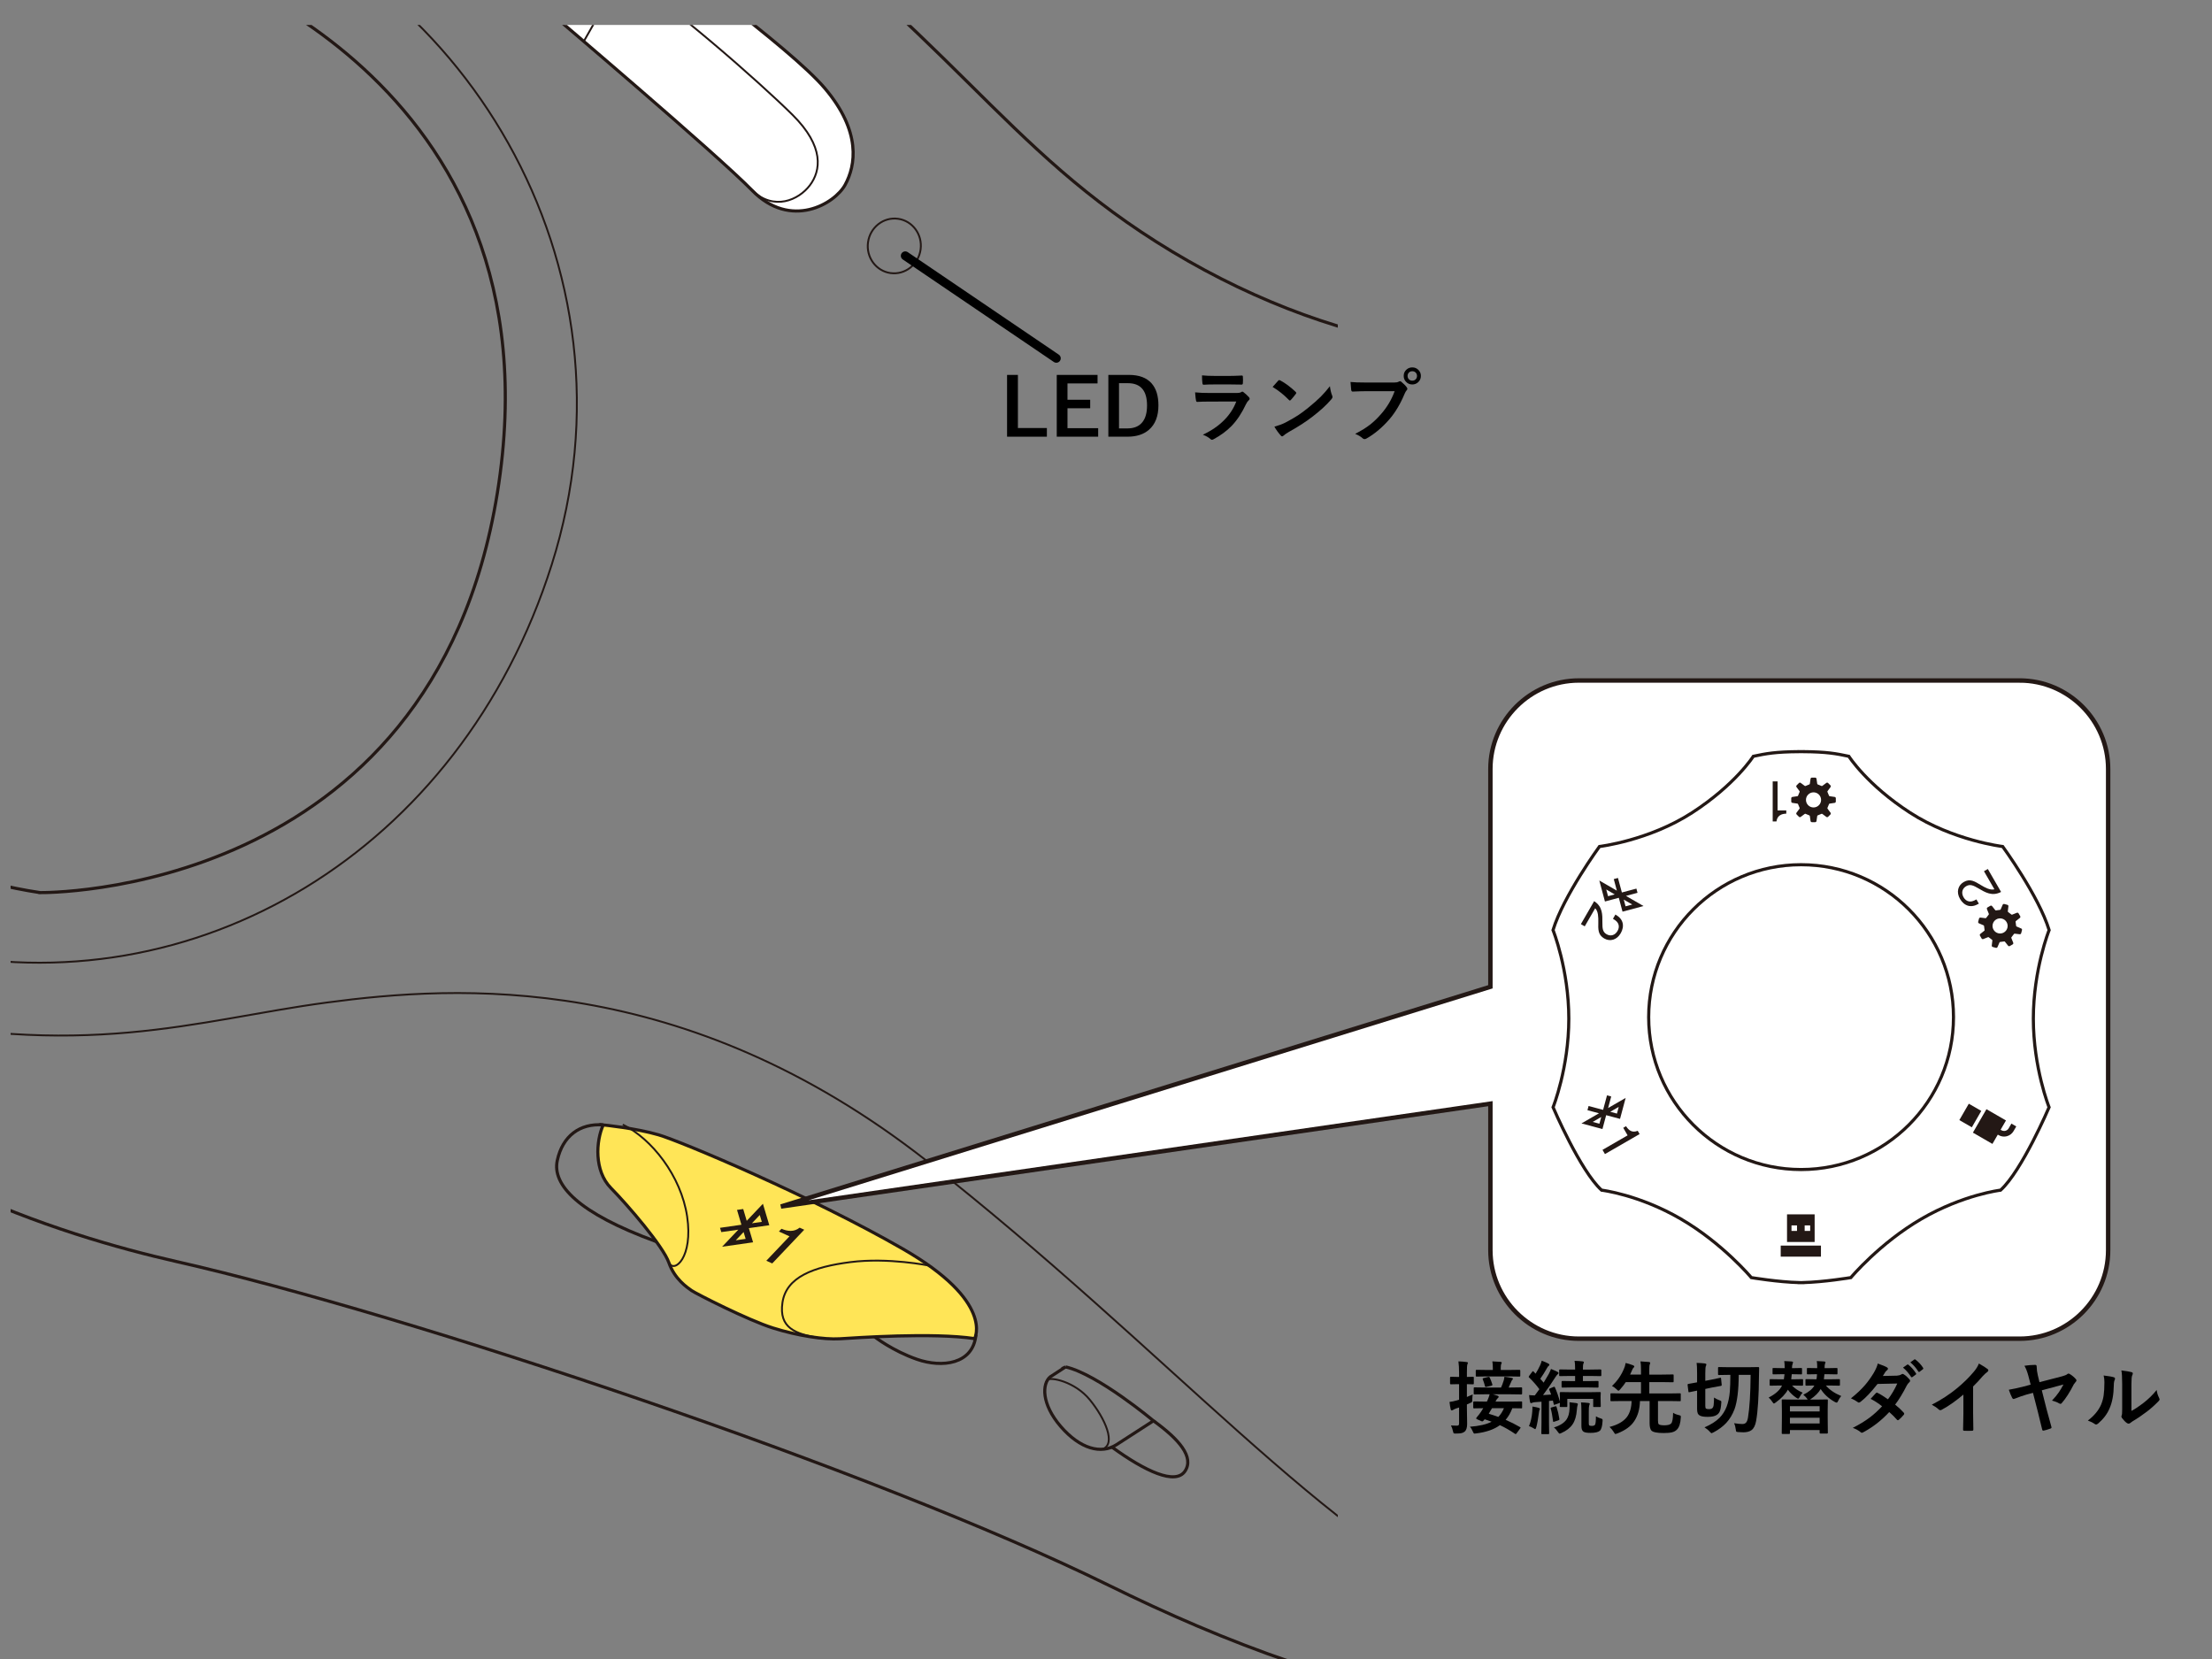 <?xml version="1.0" encoding="UTF-8"?>
<svg xmlns="http://www.w3.org/2000/svg" version="1.1" xmlns:xlink="http://www.w3.org/1999/xlink" viewBox="0 0 500 375">
  <rect x="0" y="0" width="500" height="375" fill="#808080" stroke="none"/>
  <defs>
    <clipPath id="clippath">
      <rect x="2.4" y="5.64" width="300" height="414.414" fill="none"/>
    </clipPath>
  </defs>
  <!-- Generator: Adobe Illustrator 28.6.0, SVG Export Plug-In . SVG Version: 1.2.0 Build 709)  -->
  <g>
    <g id="_レイヤー_1" data-name="レイヤー_1">
      <g clip-path="url(#clippath)">
        <g>
          <g>
            <path d="M304.702-46.331c-42.238-55.253-117.45-97.082-213.856-106.202-42.582-4.028-123.015,1.73-180.719,23.329l-43.409,45.306s-3.424,4.891-1.167,11.124c0,0,14.686,62.622,30.861,95.5,0,0-.567,46.584-2.987,82.574-2.42,35.99,11.322,85.207,41.832,122.196,30.51,36.989,78.929,51.836,104.614,57.659,52.619,11.928,157.99,47.226,210.726,73.172,51.921,25.545,118.668,46.376,174.755,5.4,56.088-40.976,74.581-87.825,69.605-162.994-4.976-75.169-28.628-123.658-86.568-164.016,0,0-13.68-7.639-18.481-14.427-4.801-6.787-10.645-14.702-37.935-37.964s-47.27-30.658-47.27-30.658Z" fill="none" stroke="#231815" stroke-miterlimit="10" stroke-width=".709"/>
            <path d="M64.416-129.716c20.957,3.912,40.42,3.348,40.42,3.348-5.043-15.492-24.088-38.975-53.183-39.4-17.072-.249-40.741,14.781-46.185,30.423,0,0,32.008.6,58.947,5.629Z" fill="#fff" stroke="#231815" stroke-miterlimit="10" stroke-width=".709"/>
            <path d="M5.468-135.345c-6.615-.007-19.926,2.176-19.736-.743s21.625-5.36,21.625-5.36" fill="none" stroke="#231815" stroke-miterlimit="10" stroke-width=".709"/>
            <path d="M102.864-126.059c5.807.265,23.014-.108,22.893-2.582-.215-4.374-25.955-8.31-25.955-8.31" fill="none" stroke="#231815" stroke-miterlimit="10" stroke-width=".709"/>
            <path d="M205.976-87.001c-8.629-6.014-18.089-11.486-23.683-13.977-5.594-2.491-9.921-3.266-13.979-1.583-4.058,1.683-3.623,3.02-.263,5.177,3.359,2.157,18.107,11.362,26.92,18.66,8.813,7.299,17.668,13.459,20.14,15.61s13.821,6.903,18.487,4.548c4.666-2.355-1.464-7.217-4.942-10.282-3.478-3.065-10.74-9.831-22.68-18.153Z" fill="none" stroke="#231815" stroke-miterlimit="10" stroke-width=".709"/>
            <path d="M172.329-94.654s5.126-1.96,7.442-.468c2.316,1.492,3.819,2.48,4.744,2.237.925-.243,3.089-2.846,6.18-3.146s5.885,1.39,5.885,1.39l4.527,2.84s2.299,4.161,1.717,6.364-1.169,5.296,1.799,7.521c2.968,2.225,6.533,5.558,4.556,9.461" fill="#fff" stroke="#231815" stroke-miterlimit="10" stroke-width=".709"/>
            <path d="M116.199-126.3c9.01,2.981,32.464,10.946,52.952,23.452l1.32,7.006" fill="none" stroke="#231815" stroke-miterlimit="10" stroke-width=".709"/>
            <path d="M2.336-135.237l-6.046-4.566s-52.977-.008-66.021,3.935" fill="none" stroke="#231815" stroke-miterlimit="10" stroke-width=".709"/>
            <path d="M9.048,201.764c-58.111-8.697-98.187-62.972-89.511-121.226C-71.787,22.284-17.645-17.889,40.466-9.192c0,0,87.243,25.64,71.956,120.619-14.766,91.742-103.374,90.338-103.374,90.338Z" fill="none" stroke="#231815" stroke-miterlimit="10" stroke-width=".709"/>
            <path d="M124.71,127.635c-20.624,65.109-80.902,100.447-140.895,87.234-62.632-13.795-86.492-78.546-72.499-144.962C-73.635-1.529-21.25-42.322,43.91-24.314,104.022-7.7,146.214,59.745,124.71,127.635Z" fill="none" stroke="#231815" stroke-miterlimit="10" stroke-width=".425"/>
            <path d="M-102.586,149.405c4.937,17.712,22.93,68,72.211,79.305,49.281,11.306,74.702,1.847,104.201-2.09,29.499-3.936,80.773-7.242,135.733,35.85,54.302,42.576,91.474,87.071,126.617,101.173,35.143,14.102,88.947,14.786,117.99-25.571" fill="none" stroke="#231815" stroke-miterlimit="10" stroke-width=".425"/>
            <path d="M303.384-48.03c9.535,11.755,61.211,89.246,72.128,108.074" fill="none" stroke="#231815" stroke-miterlimit="10" stroke-width=".425"/>
            <path d="M50.459-90.294c24.762,8.127,80.283,38.123,108.484,57.993,57.102,40.232,66.915,65.649,106.043,89.19,38.637,23.246,83.349,30.16,107.249,11.999,27.597-20.971,7.918-68.499-42.401-101.366" fill="none" stroke="#231815" stroke-miterlimit="10" stroke-width=".709"/>
            <path d="M11.378-135.153c5.238-12.524,18.031-19.452,35.145-15.908,17.114,3.544,28.103,21.891,28.103,21.891" fill="none" stroke="#231815" stroke-miterlimit="10" stroke-width=".425"/>
            <g>
              <path d="M-46.615-109.735l-3.198-14.725s-39.211-4.886-72.019-3.41c0,0-14.095,12.382-19.945,26.981l5.535,20.414s23.598,1.14,51.816-.777l37.81-28.483Z" fill="#fff" stroke="#231815" stroke-miterlimit="10" stroke-width=".709"/>
              <path d="M-88.56-99.556l4.855-14.502s19.548-9.299,32.945-10.516" fill="none" stroke="#231815" stroke-miterlimit="10" stroke-width=".425"/>
              <path d="M-83.705-114.058c-11.036.068-42.029,1.355-43.112-8.893" fill="none" stroke="#231815" stroke-miterlimit="10" stroke-width=".425"/>
              <path d="M-86.825-97.017c-7.405.365-51.625,8.419-54.564-4.794" fill="none" stroke="#231815" stroke-miterlimit="10" stroke-width=".425"/>
            </g>
            <path d="M-109.732-79.145c7.121,22.926,7.28,73.388,5.763,101.084" fill="none" stroke="#231815" stroke-miterlimit="10" stroke-width=".709"/>
            <g>
              <path d="M137.203-19.59l-12.339,21.979s-23.27-16.501-48.035-29.541c0,0-14.145-7.029-10.019-19.921,4.418-13.806,20.488-4.302,20.488-4.302,0,0,29.62,14.995,49.906,31.786Z" fill="#fff" stroke="#231815" stroke-miterlimit="10" stroke-width=".709"/>
              <path d="M112.412-6.012l9.59-15.976c-11.545-7.623-35.334-21.868-40.333-24.09-4.998-2.222-9.718-3.271-12.626.874s-2.769,10.284,2.348,14.082" fill="none" stroke="#231815" stroke-miterlimit="10" stroke-width=".425"/>
              <line x1="121.651" y1="-22.218" x2="136.033" y2="-20.548" fill="none" stroke="#231815" stroke-miterlimit="10" stroke-width=".425"/>
            </g>
            <path d="M138.524-18.594s1.647,13.787,2.653,13.201" fill="none" stroke="#231815" stroke-miterlimit="10" stroke-width=".425"/>
            <g>
              <path d="M186.444,19.957c-7.841-9.261-37.471-30.638-49.241-39.546l-12.243,22.976s36.9,31.31,45.059,39.657c8.718,8.919,18.659,3.038,21.017-1.276,2.358-4.314,3.742-11.967-4.592-21.811Z" fill="#fff" stroke="#231815" stroke-miterlimit="10" stroke-width=".709"/>
              <path d="M131.96,9.355l8.575-15.121c9.836,5.525,31.436,24.6,38.639,31.758,7.204,7.157,6.387,12.605,3.873,15.913-2.514,3.308-8.096,5.841-13.028,1.138" fill="none" stroke="#231815" stroke-miterlimit="10" stroke-width=".425"/>
            </g>
            <ellipse cx="202.147" cy="55.589" rx="6.194" ry="5.998" transform="translate(119.454 248.243) rotate(-82.145)" fill="none" stroke="#231815" stroke-miterlimit="10" stroke-width=".425"/>
            <path d="M49.67-79.236c27.039,8.468,68.158,26.044,113.73,63.076" fill="none" stroke="#231815" stroke-miterlimit="10" stroke-width=".425"/>
            <path d="M201.447-90.061c-1.119-2.779-8.835-.763-10.456,7.194" fill="none" stroke="#231815" stroke-miterlimit="10" stroke-width=".425"/>
            <path d="M206.913-76.002s13.765,9.822,16.114,12.36c2.348,2.538,2.116,5.564,2.116,5.564" fill="none" stroke="#231815" stroke-miterlimit="10" stroke-width=".425"/>
            <path d="M136.354,254.278c-1.642,3.623-2.096,10.371,1.735,14.26,3.831,3.889,11.818,13.19,13.106,16.883,1.288,3.693,4.129,5.592,5.127,6.294s12.784,6.703,18.402,8.465c5.618,1.762,11.55,2.65,15.073,2.44,3.523-.21,20.984-1.465,30.511-.039,0,0,4.551-8.346-16.272-20.305-20.822-11.959-50.048-24.254-55.154-25.755-5.106-1.501-12.53-2.244-12.53-2.244Z" fill="#ffe557" stroke="#231815" stroke-miterlimit="10" stroke-width=".709"/>
            <path d="M136.354,254.278c-5.267-.42-9.192,2.493-10.384,8.025s4.719,11.905,22.382,18.344" fill="none" stroke="#231815" stroke-miterlimit="10" stroke-width=".709"/>
            <path d="M220.595,301.709c-.606,6.719-7.705,7.499-13.297,5.557-5.591-1.942-9.599-5.091-9.599-5.091" fill="none" stroke="#231815" stroke-miterlimit="10" stroke-width=".709"/>
            <path d="M185.062,302.416c-5.236-.887-9.053-2.228-8.194-7.994.859-5.766,6.984-8.058,15.326-9.128,8.618-1.105,17.82.786,17.82.786" fill="none" stroke="#231815" stroke-miterlimit="10" stroke-width=".425"/>
            <path d="M151.195,285.421c1.22,2.466,5.508-1.202,4.127-10.435-1.381-9.233-8.038-17.598-14.546-20.783" fill="none" stroke="#231815" stroke-miterlimit="10" stroke-width=".425"/>
            <path d="M240.858,308.973l-3.459,2.246c-1.886,1.56-2.018,6.146,2.371,11.224s9.162,6.345,12.621,4.1l8.336-5.384s-12.58-10.541-19.87-12.185Z" fill="none" stroke="#231815" stroke-miterlimit="10" stroke-width=".709"/>
            <path d="M260.727,321.157c5.809,4.185,9.253,8.201,7.126,11.383-2.128,3.182-8.94.078-16.517-5.448" fill="none" stroke="#231815" stroke-miterlimit="10" stroke-width=".709"/>
            <path d="M236.809,311.903c.59-.685,6.136.33,9.554,4.525,3.418,4.196,6.017,10.012,2.829,11.15" fill="none" stroke="#231815" stroke-miterlimit="10" stroke-width=".425"/>
            <g>
              <path d="M-34.427-124.122l-31.184,10.316-23.164,15.692,4.349,16.862c19.4-.29,45.715.701,65.405,3.403,19.69,2.701,48.369,9.204,62.417,15.237l2.959-18.225,2.426-9.708s4.966-10.31-16.033-17.383-48.684-13.673-67.175-16.194Z" fill="#fff" stroke="#231815" stroke-miterlimit="10" stroke-width=".709"/>
              <path d="M-65.611-113.806c28.268,1.038,80.676,11.092,114.392,23.261" fill="none" stroke="#231815" stroke-miterlimit="10" stroke-width=".425"/>
              <path d="M-87.48-96.938c22.981-2.947,91.035,1.589,133.835,16.101" fill="none" stroke="#231815" stroke-miterlimit="10" stroke-width=".425"/>
            </g>
          </g>
          <g>
            <path d="M171.739,274.639l.461,1.549-2.232.319,1.772-1.868ZM166.31,280.356l2.235-.319-.461-1.547-1.774,1.867ZM167.586,276.841l-.991-3.353,1.4-.2.794,2.668,3.661-3.856,1.443,4.849-4.621.66.953,3.203-6.997,1,3.662-3.856-3.849.55-.289-.97,4.835-.695Z" fill="#231815" fill-rule="evenodd"/>
            <path d="M178.456,279.46l-2.392-1.091.587-.619c1.361.588,2.834.77,4.103-.253l1.036.473-7.232,7.616-1.34-.61,5.238-5.515Z" fill="#231815"/>
          </g>
        </g>
      </g>
      <path d="M456.524,153.817h-99.634c-11,0-20,9-20,20v49.237l-160.366,49.666,160.366-23.25v33.128c0,11,9,20,20,20h99.634c11,0,20-9,20-20v-108.78c0-11-9-20-20-20Z" fill="#fff" stroke="#231815" stroke-miterlimit="10"/>
      <g>
        <path d="M327.973,322.201c.287.035.75.053,1.389.053.193,0,.319-.05.378-.149.047-.082.07-.243.07-.483v-3.472l-.721.237c-.27.105-.48.208-.633.308-.088.07-.19.105-.308.105-.123,0-.199-.073-.229-.22-.105-.434-.196-.996-.272-1.688.48-.053,1.031-.167,1.652-.343l.51-.149v-3.524h-.29l-1.564.035c-.123,0-.185-.064-.185-.193v-1.318c0-.129.062-.193.185-.193l1.564.035h.29v-.958c0-.967-.05-1.819-.149-2.558.721.023,1.336.073,1.846.149.205.018.308.076.308.176,0,.059-.044.185-.132.378-.07.146-.105.753-.105,1.819v.993l1.362-.035c.1,0,.158.012.176.035s.026.076.026.158v1.318c0,.094-.012.149-.035.167s-.079.026-.167.026l-1.362-.035v2.9c.803-.352,1.239-.545,1.31-.58-.047.322-.082.773-.105,1.354-.012.193-.032.313-.062.36-.035.047-.123.1-.264.158l-.879.396v.791l.053,3.604c0,.879-.199,1.471-.598,1.775-.217.164-.463.272-.738.325-.27.053-.665.079-1.187.079h-.229c-.176,0-.287-.038-.334-.114-.035-.053-.076-.196-.123-.431-.088-.439-.237-.87-.448-1.292ZM343.574,322.57c.1.059.149.108.149.149,0,.018-.044.088-.132.211l-.773,1.046c-.088.123-.161.185-.22.185-.041,0-.094-.023-.158-.07-1.131-.773-2.265-1.424-3.401-1.951-1.318.973-3.12,1.597-5.405,1.872-.188.023-.308.035-.36.035-.123,0-.249-.167-.378-.501-.158-.41-.372-.759-.642-1.046,2.115-.158,3.753-.536,4.913-1.134-.404-.158-.926-.343-1.564-.554l-.149.158c-.158.211-.29.316-.396.316-.076,0-.173-.026-.29-.079l-.809-.36c-.199-.088-.299-.167-.299-.237,0-.041.035-.105.105-.193.369-.434.7-.861.993-1.283.264-.41.437-.686.519-.826-.609.006-1.148.015-1.617.026-.018,0-.138.003-.36.009h-.114c-.082,0-.132-.012-.149-.035-.018-.029-.026-.091-.026-.185v-1.169c0-.117.059-.176.176-.176l2.47.035h.431l.141-.272c.246-.568.41-1.028.492-1.38h-.958l-2.443.035c-.1,0-.158-.012-.176-.035s-.026-.076-.026-.158v-1.187c0-.105.012-.17.035-.193.023-.018.079-.026.167-.026l2.443.035h3.533c.211-.445.413-.979.606-1.6.082-.258.132-.533.149-.826.562.059,1.107.141,1.635.246.205.041.308.108.308.202,0,.059-.056.141-.167.246-.07.076-.141.202-.211.378-.258.627-.457,1.078-.598,1.354h.413l2.452-.035c.082,0,.132.012.149.035.018.029.026.091.026.185v1.187c0,.129-.059.193-.176.193l-2.452-.035h-3.99l1.09.325c.152.053.229.135.229.246s-.073.22-.22.325c-.135.111-.287.334-.457.668l-.053.088h3.384l2.47-.035h.097c.053,0,.079.059.079.176v1.169c0,.1-.009.161-.026.185s-.067.035-.149.035c-.023,0-.114-.003-.272-.009-.533-.012-1.122-.021-1.767-.026-.369,1.002-.873,1.878-1.512,2.628,1.172.504,2.253,1.049,3.243,1.635ZM336.191,311.127l-2.408.035c-.094,0-.152-.012-.176-.035-.018-.023-.026-.076-.026-.158v-1.16c0-.117.067-.176.202-.176l2.408.035h1.248v-.483c0-.627-.038-1.113-.114-1.459.598.018,1.204.053,1.819.105.205.018.308.079.308.185,0,.064-.035.158-.105.281-.076.146-.114.437-.114.87v.501h1.819l2.399-.035c.129,0,.193.059.193.176v1.16c0,.094-.012.149-.035.167s-.076.026-.158.026l-2.399-.035h-4.86ZM335.171,311.795c-.023-.07-.035-.117-.035-.141,0-.064.064-.114.193-.149l1.028-.255c.1-.018.164-.026.193-.026.07,0,.126.041.167.123.199.393.401.914.606,1.564.018.047.026.088.026.123,0,.082-.073.144-.22.185l-1.134.264c-.076.023-.132.035-.167.035-.076,0-.129-.059-.158-.176-.123-.516-.29-1.031-.501-1.547ZM336.516,319.564c.803.24,1.523.48,2.162.721.527-.545.952-1.204,1.274-1.978h-2.698c-.311.557-.557.976-.738,1.257Z"/>
        <path d="M345.639,315.346c.428.047.858.07,1.292.07.357-.469.7-.938,1.028-1.406-.691-.938-1.468-1.819-2.329-2.646-.059-.059-.088-.111-.088-.158,0-.029.044-.108.132-.237l.659-.879c.082-.1.144-.149.185-.149s.088.032.141.097l.448.466c.398-.645.753-1.304,1.063-1.978.129-.287.237-.606.325-.958.662.252,1.16.469,1.494.65.158.088.237.182.237.281,0,.094-.053.173-.158.237-.111.07-.226.214-.343.431-.551.979-1.069,1.808-1.556,2.487l.756.879c.369-.598.756-1.251,1.16-1.96.217-.422.384-.8.501-1.134.785.316,1.283.539,1.494.668.146.076.22.158.22.246,0,.111-.067.208-.202.29-.123.088-.308.322-.554.703-.873,1.389-1.793,2.722-2.76,3.999.598-.018,1.21-.056,1.837-.114-.117-.352-.261-.715-.431-1.09-.023-.053-.035-.094-.035-.123,0-.064.073-.126.22-.185l.826-.343c.047-.023.085-.035.114-.035.064,0,.117.047.158.141.457,1.02.835,2.106,1.134,3.261v-1.081l-.044-.826c0-.193.073-.29.22-.29l2.32.035h4.175l2.355-.035c.1,0,.158.012.176.035s.026.079.026.167l-.035.712v.633l.035,1.635c0,.094-.01.151-.031.171s-.075.031-.163.031h-1.318c-.1,0-.158-.012-.176-.035-.012-.018-.018-.073-.018-.167v-1.635h-5.854v1.635c0,.1-.012.158-.035.176s-.076.026-.158.026h-1.301c-.105,0-.17-.012-.193-.035-.018-.023-.026-.079-.026-.167,0-.012.006-.091.018-.237.006-.158.015-.343.026-.554-.035.047-.108.091-.22.132l-.879.316c-.111.041-.182.062-.211.062-.053,0-.085-.062-.097-.185l-.185-.791c-.422.053-.715.082-.879.088v4.948l.035,2.364c0,.094-.012.149-.035.167s-.079.026-.167.026h-1.371c-.094,0-.149-.012-.167-.035s-.026-.076-.026-.158l.035-2.364v-4.781l-1.424.105c-.299.018-.527.067-.686.149-.094.047-.182.07-.264.07-.105,0-.179-.097-.22-.29-.094-.492-.164-1.002-.211-1.529ZM345.613,322.359c.404-.973.65-2.065.738-3.278.029-.316.044-.589.044-.817,0-.123-.003-.234-.009-.334.639.105,1.102.202,1.389.29.205.07.308.144.308.22,0,.088-.029.176-.088.264-.053.094-.103.316-.149.668-.188,1.459-.384,2.54-.589,3.243-.094.287-.173.431-.237.431-.053,0-.19-.073-.413-.22-.352-.217-.683-.372-.993-.466ZM351.537,317.895c.082-.018.141-.026.176-.026.059,0,.103.053.132.158.281.861.492,1.761.633,2.698.006.059.009.097.009.114,0,.082-.076.152-.229.211l-.896.299c-.1.035-.17.053-.211.053-.059,0-.091-.059-.097-.176-.17-1.283-.346-2.218-.527-2.804-.018-.059-.026-.103-.026-.132,0-.07.07-.123.211-.158l.826-.237ZM351.247,322.667c1.383-.434,2.341-1.049,2.874-1.846.393-.586.612-1.374.659-2.364l.009-.826c0-.24-.009-.463-.026-.668.059.006.346.041.861.105.287.035.521.064.703.088.217.035.325.108.325.22s-.029.237-.088.378c-.053.176-.097.486-.132.932-.1,1.371-.419,2.455-.958,3.252-.545.814-1.389,1.474-2.531,1.978-.211.094-.349.141-.413.141-.088,0-.22-.132-.396-.396-.27-.422-.565-.753-.888-.993ZM355.369,313.614l-2.215.035c-.117,0-.176-.064-.176-.193v-1.099c0-.135.059-.202.176-.202l2.215.035h.668v-1.169h-1.063l-2.338.035c-.094,0-.152-.012-.176-.035-.018-.023-.026-.076-.026-.158v-1.134c0-.123.067-.185.202-.185l2.338.035h1.063v-.123c0-.92-.041-1.538-.123-1.854.621.018,1.225.059,1.811.123.193.023.29.085.29.185,0,.111-.041.231-.123.36-.059.135-.088.469-.088,1.002v.308h1.617l2.338-.035c.135,0,.202.062.202.185v1.134c0,.094-.012.149-.035.167s-.079.026-.167.026l-2.338-.035h-1.617v1.169h1.116l2.215-.035c.094,0,.149.012.167.035s.026.079.026.167v1.099c0,.094-.012.149-.035.167s-.076.026-.158.026l-2.215-.035h-3.551ZM360.748,320.145c.299.188.647.343,1.046.466.211.064.34.12.387.167s.07.129.07.246c0,.029-.003.103-.009.22-.059,1.107-.261,1.828-.606,2.162-.381.322-1.096.483-2.145.483-.738,0-1.248-.085-1.529-.255-.334-.205-.501-.63-.501-1.274v-3.542c0-.797-.029-1.403-.088-1.819.586.018,1.143.059,1.67.123.205.018.308.085.308.202,0,.064-.044.202-.132.413-.059.164-.088.612-.088,1.345v2.646c0,.258.041.416.123.475.111.07.305.105.58.105.34,0,.574-.085.703-.255.129-.176.199-.812.211-1.907Z"/>
        <path d="M378.185,319.336c.275.211.712.39,1.31.536.211.053.334.097.369.132.047.041.07.12.07.237,0,.047-.003.111-.009.193-.059,1.283-.352,2.188-.879,2.716-.281.293-.647.495-1.099.606-.445.111-1.069.167-1.872.167-1.465,0-2.388-.179-2.769-.536-.287-.275-.431-.858-.431-1.749v-4.948h-2.18c-.047,1.822-.472,3.328-1.274,4.518-.744,1.166-2.027,2.104-3.85,2.812-.234.082-.372.123-.413.123-.1,0-.226-.144-.378-.431-.246-.41-.565-.8-.958-1.169,1.84-.469,3.155-1.225,3.946-2.268.662-.908,1.008-2.104,1.037-3.586h-2.303l-2.268.035c-.105,0-.167-.012-.185-.035s-.026-.079-.026-.167v-1.406c0-.082.012-.132.035-.149s.082-.026.176-.026l2.268.035h4.43v-2.566h-3.437c-.387.58-.814,1.131-1.283,1.652-.182.205-.308.308-.378.308-.059,0-.19-.103-.396-.308-.363-.346-.718-.604-1.063-.773,1.154-1.084,2.039-2.344,2.654-3.779.211-.439.354-.914.431-1.424.498.111,1.055.284,1.67.519.193.088.29.179.29.272,0,.088-.056.179-.167.272-.105.088-.211.261-.316.519-.041.082-.094.202-.158.36-.141.316-.246.545-.316.686h2.47v-.993c0-.908-.041-1.573-.123-1.995.82.041,1.459.088,1.916.141.193.023.29.091.29.202,0,.047-.035.167-.105.36-.07.129-.105.524-.105,1.187v1.099h2.839l2.47-.035c.094,0,.149.015.167.044.018.023.026.079.026.167v1.354c0,.1-.012.158-.035.176s-.076.026-.158.026l-2.47-.035h-2.839v2.566h4.658l2.268-.035c.094,0,.149.012.167.035.012.018.018.064.018.141v1.406c0,.1-.009.158-.026.176s-.07.026-.158.026l-2.268-.035h-2.698v4.359c0,.475.053.765.158.87.152.17.586.255,1.301.255.744,0,1.248-.132,1.512-.396.281-.299.431-1.113.448-2.443Z"/>
        <path d="M387.44,315.899c.381.258.782.46,1.204.606.205.07.331.129.378.176s.07.123.07.229c0,.047-.006.129-.018.246-.053.867-.173,1.506-.36,1.916-.141.311-.354.56-.642.747-.434.299-1.113.448-2.039.448-.844,0-1.43-.091-1.758-.272-.252-.129-.428-.311-.527-.545-.094-.234-.141-.565-.141-.993v-4.122l-1.749.36c-.053.006-.088.009-.105.009-.059,0-.094-.059-.105-.176l-.185-1.477v-.097c0-.064.056-.108.167-.132l.624-.114c.398-.07.85-.152,1.354-.246v-2.021c0-1.178-.035-1.969-.105-2.373.686.018,1.304.059,1.854.123.229.035.343.108.343.22s-.035.237-.105.378c-.088.164-.132.715-.132,1.652v1.679l1.336-.255c.557-.105,1.069-.214,1.538-.325.293-.07.457-.105.492-.105.053-.012.088-.018.105-.018.053,0,.085.059.097.176l.141,1.441v.088c0,.07-.067.12-.202.149-.023.006-.231.044-.624.114-.439.076-.92.164-1.441.264l-1.441.308v3.85c0,.316.053.513.158.589.123.082.34.123.65.123.375,0,.633-.07.773-.211.158-.135.261-.369.308-.703.041-.311.07-.879.088-1.705ZM395.71,310.775h-2.689c-.018,3.457-.334,6.044-.949,7.761-.463,1.225-1.09,2.262-1.881,3.111-.732.785-1.673,1.485-2.821,2.101-.287.146-.448.22-.483.22-.064,0-.196-.108-.396-.325-.328-.375-.729-.709-1.204-1.002,1.441-.621,2.569-1.336,3.384-2.145.697-.703,1.236-1.55,1.617-2.54.363-.967.604-2.104.721-3.41.076-.873.117-2.13.123-3.771h-.281l-2.303.035c-.1,0-.158-.012-.176-.035s-.026-.076-.026-.158v-1.415c0-.094.012-.149.035-.167s.079-.026.167-.026l2.303.035h4.263l2.32-.035c.135,0,.202.073.202.22-.023.393-.035.929-.035,1.608-.041,4.758-.258,8.206-.65,10.345-.17.984-.507,1.673-1.011,2.065-.439.34-1.069.51-1.89.51-.299,0-.683-.018-1.151-.053-.246-.018-.393-.053-.439-.105-.041-.053-.073-.193-.097-.422-.07-.592-.202-1.084-.396-1.477.785.123,1.409.185,1.872.185.387,0,.677-.12.87-.36.182-.217.316-.583.404-1.099.363-2.168.562-5.385.598-9.65Z"/>
        <path d="M405.247,310.626h-.237c-.041.492-.082.876-.123,1.151h.413l2.065-.035c.094,0,.152.015.176.044.018.023.026.082.026.176v1.055c0,.1-.012.158-.035.176s-.079.026-.167.026l-2.065-.035h-.237c.627.662,1.43,1.201,2.408,1.617-.229.217-.442.524-.642.923-.152.287-.278.431-.378.431-.07,0-.208-.067-.413-.202-.75-.498-1.386-1.104-1.907-1.819-.539.984-1.453,1.945-2.742,2.883-.211.158-.349.237-.413.237-.076,0-.196-.126-.36-.378-.205-.328-.48-.653-.826-.976,1.529-.773,2.537-1.679,3.023-2.716h-.519l-2.074.035c-.105,0-.167-.012-.185-.035s-.026-.079-.026-.167v-1.055c0-.105.012-.17.035-.193.023-.018.082-.026.176-.026l2.074.035h.932c.053-.258.103-.642.149-1.151h-.58l-1.907.035c-.105,0-.167-.012-.185-.035-.023-.023-.035-.076-.035-.158v-1.046c0-.1.015-.158.044-.176.023-.018.082-.026.176-.026l1.907.035h.615v-.035c0-.65-.032-1.172-.097-1.564.709.023,1.263.053,1.661.088.217.018.325.085.325.202,0,.059-.035.185-.105.378-.088.188-.132.486-.132.896v.035h.185l1.89-.035c.094,0,.149.012.167.035s.026.079.026.167v1.046c0,.094-.012.149-.035.167s-.076.026-.158.026l-1.89-.035ZM413.183,310.626h-.791c-.041.492-.082.876-.123,1.151h1.31l2.127-.035c.094,0,.149.015.167.044.018.023.026.082.026.176v1.055c0,.1-.012.158-.035.176s-.076.026-.158.026l-2.127-.035h-.861c.82.961,1.978,1.752,3.472,2.373-.275.316-.51.688-.703,1.116-.1.252-.214.378-.343.378-.059,0-.196-.053-.413-.158-1.383-.773-2.443-1.746-3.182-2.918-.48.838-1.251,1.611-2.312,2.32l-.105.07h1.424l2.408-.035c.1,0,.158.012.176.035s.026.076.026.158l-.035,2.074v1.907l.035,3.366c0,.117-.064.176-.193.176h-1.459c-.135,0-.202-.059-.202-.176v-.615h-6.715v.686c0,.094-.012.149-.035.167s-.079.026-.167.026h-1.441c-.1,0-.161-.012-.185-.035-.018-.023-.026-.076-.026-.158l.035-3.366v-1.688l-.035-2.364c0-.094.015-.149.044-.167.023-.018.082-.026.176-.026l2.391.035h3.261l-.149-.22c-.188-.27-.469-.562-.844-.879,1.248-.621,2.083-1.315,2.505-2.083-.527.006-.993.015-1.397.026-.275.006-.416.009-.422.009-.094,0-.152-.012-.176-.035-.018-.023-.026-.079-.026-.167v-1.055c0-.105.015-.17.044-.193.018-.018.07-.026.158-.026l2.127.035h.158c.064-.305.105-.688.123-1.151h-.123l-1.96.035c-.094,0-.152-.012-.176-.035-.018-.023-.026-.076-.026-.158v-1.046c0-.1.015-.158.044-.176.018-.018.07-.026.158-.026l1.96.035h.167v-.404c0-.463-.032-.861-.097-1.195.738.023,1.298.053,1.679.088.193.023.29.091.29.202,0,.047-.038.167-.114.36-.059.158-.088.457-.088.896v.053h.756l1.96-.035c.094,0,.152.012.176.035.018.023.026.079.026.167v1.046c0,.094-.012.149-.035.167s-.079.026-.167.026l-1.96-.035ZM404.596,317.859v1.187h6.715v-1.187h-6.715ZM404.596,321.762h6.715v-1.292h-6.715v1.292Z"/>
        <path d="M428.379,317.499c.779.633,1.427,1.239,1.942,1.819.07.07.105.151.105.242s-.035.171-.105.242c-.369.445-.741.823-1.116,1.134-.082.059-.154.088-.215.088s-.127-.035-.198-.105c-.492-.574-1.075-1.154-1.749-1.74-1.717,1.852-3.63,3.352-5.739,4.5-.193.105-.346.17-.457.193-.1-.023-.211-.088-.334-.193-.475-.387-1.046-.694-1.714-.923,1.5-.768,2.769-1.541,3.806-2.32.938-.703,1.878-1.556,2.821-2.558-.762-.621-1.626-1.184-2.593-1.688.721-.785,1.116-1.213,1.187-1.283.082-.082.161-.123.237-.123.023,0,.082.023.176.07.521.246,1.295.727,2.32,1.441.797-1.031,1.5-2.221,2.109-3.568l-4.465.097c-1.436,1.834-2.719,3.185-3.85,4.052-.152.105-.272.158-.36.158-.111,0-.208-.041-.29-.123-.422-.305-.926-.583-1.512-.835,1.271-1.008,2.335-2.01,3.19-3.006.662-.768,1.298-1.649,1.907-2.646.516-.873.838-1.611.967-2.215,1.09.387,1.793.683,2.109.888.129.064.193.158.193.281,0,.141-.073.261-.22.36-.135.094-.258.22-.369.378-.141.246-.328.548-.562.905l3.173-.07c.387-.018.715-.108.984-.272.123-.082.226-.123.308-.123s.19.047.325.141c.381.229.791.595,1.23,1.099.094.1.141.207.141.321s-.067.23-.202.347c-.229.205-.407.434-.536.686-.885,1.746-1.767,3.196-2.646,4.351ZM430.155,309.132l.958-.668c.035-.029.07-.044.105-.044.047,0,.103.026.167.079.609.475,1.178,1.116,1.705,1.925.035.053.053.097.053.132,0,.059-.035.111-.105.158l-.756.554c-.053.041-.1.062-.141.062-.059,0-.114-.038-.167-.114-.557-.855-1.163-1.55-1.819-2.083ZM431.816,307.945l.896-.65c.047-.029.085-.044.114-.044.041,0,.094.026.158.079.691.521,1.263,1.14,1.714,1.854.035.053.053.103.053.149,0,.059-.038.117-.114.176l-.721.554c-.053.041-.1.062-.141.062-.059,0-.111-.038-.158-.114-.504-.803-1.104-1.491-1.802-2.065Z"/>
        <path d="M446.001,313.395v5.959c0,1.055.018,2.303.053,3.744v.053c0,.17-.091.255-.272.255-.293.018-.592.026-.896.026s-.604-.009-.896-.026c-.17,0-.255-.076-.255-.229v-.062c.006-.281.021-.946.044-1.995.018-.686.026-1.251.026-1.696v-4.192c-1.811,1.523-3.46,2.675-4.948,3.454-.082.047-.173.07-.272.07-.129,0-.255-.059-.378-.176-.34-.34-.855-.694-1.547-1.063,2.127-1.096,4.017-2.326,5.669-3.691,1.465-1.201,2.742-2.455,3.832-3.762.527-.615.908-1.233,1.143-1.854.949.533,1.614.955,1.995,1.266.094.064.141.152.141.264,0,.158-.085.29-.255.396-.264.176-.621.507-1.072.993-.621.744-1.324,1.5-2.109,2.268Z"/>
        <path d="M459.009,312.981l-.536-2.048c-.246-.914-.536-1.652-.87-2.215.885-.135,1.69-.202,2.417-.202.146,0,.243.038.29.114s.07.22.07.431c0,.492.082,1.093.246,1.802l.378,1.564,5.133-1.336c.592-.158.976-.319,1.151-.483.088-.082.179-.123.272-.123.105,0,.226.047.36.141.463.281.896.647,1.301,1.099.094.1.141.202.141.308,0,.129-.067.249-.202.36-.17.193-.302.366-.396.519-.891,1.77-1.802,3.188-2.733,4.254-.076.105-.173.158-.29.158-.088,0-.22-.053-.396-.158-.316-.199-.82-.393-1.512-.58.627-.656,1.146-1.286,1.556-1.89.299-.434.645-1.017,1.037-1.749l-4.896,1.318,1.081,4.28c.023.1.381,1.403,1.072,3.911.029.07.044.132.044.185,0,.141-.091.234-.272.281-.504.188-.979.331-1.424.431-.111.018-.179.026-.202.026-.1,0-.17-.079-.211-.237-.082-.311-.24-.958-.475-1.942-.217-.896-.375-1.547-.475-1.951l-1.134-4.412-1.477.396c-.82.24-1.685.542-2.593.905-.141.059-.243.088-.308.088-.135,0-.243-.085-.325-.255-.252-.486-.504-1.099-.756-1.837.896-.146,2.024-.393,3.384-.738l1.547-.413Z"/>
        <path d="M475.506,310.916c1.16.141,1.922.272,2.285.396.193.053.29.161.29.325,0,.064-.018.141-.053.229-.146.287-.22.694-.22,1.222-.035,2.156-.36,3.92-.976,5.291-.527,1.248-1.38,2.376-2.558,3.384-.193.158-.349.237-.466.237-.094,0-.208-.047-.343-.141-.422-.293-.932-.545-1.529-.756,1.406-1.066,2.402-2.262,2.988-3.586.287-.703.48-1.397.58-2.083.111-.727.17-1.729.176-3.006,0-.562-.059-1.066-.176-1.512ZM481.791,318.923c.803-.428,1.655-.987,2.558-1.679,1.242-.949,2.291-1.969,3.146-3.059.07.633.258,1.239.562,1.819.07.17.105.272.105.308,0,.123-.091.272-.272.448-.885.908-1.772,1.696-2.663,2.364-1.031.791-2.098,1.512-3.199,2.162-.17.111-.343.237-.519.378-.117.094-.24.141-.369.141-.094,0-.22-.047-.378-.141-.346-.24-.706-.606-1.081-1.099-.105-.164-.158-.29-.158-.378s.023-.179.07-.272c.07-.135.105-.592.105-1.371v-5.634c0-1.535-.062-2.581-.185-3.138,1.137.146,1.89.272,2.259.378.217.053.325.155.325.308,0,.111-.047.264-.141.457-.111.223-.167.888-.167,1.995v6.012Z"/>
      </g>
      <g>
        <path d="M230.088,84.744v12.006h6.548v1.96h-9v-13.966h2.452Z"/>
        <path d="M248.088,84.744v1.925h-6.794v3.691h5.133v1.925h-5.133v4.5h6.935v1.925h-9.36v-13.966h9.22Z"/>
        <path d="M250.531,84.744h4.676c2.273,0,3.976.639,5.106,1.916,1.025,1.166,1.538,2.824,1.538,4.975,0,2.449-.721,4.292-2.162,5.528-1.201,1.031-2.804,1.547-4.808,1.547h-4.351v-13.966ZM252.939,86.616v10.222h1.89c1.512,0,2.643-.469,3.393-1.406.703-.873,1.055-2.133,1.055-3.779,0-3.357-1.441-5.036-4.324-5.036h-2.013Z"/>
        <path d="M270.14,88.69c.914.094,2.019.141,3.313.141h6.17c.404,0,.724-.067.958-.202.088-.07.164-.105.229-.105.076,0,.167.041.272.123.48.381.885.753,1.213,1.116.117.123.176.249.176.378s-.067.243-.202.343c-.223.188-.425.469-.606.844-.961,2.045-2.057,3.7-3.287,4.966-1.084,1.119-2.438,2.118-4.061,2.997-.17.082-.29.123-.36.123-.117,0-.249-.07-.396-.211-.387-.346-.943-.659-1.67-.94,1.898-.879,3.498-1.972,4.799-3.278,1.26-1.266,2.18-2.675,2.76-4.228l-6.144.018c-1.002,0-1.901.023-2.698.07-.141,0-.229-.114-.264-.343-.059-.234-.126-.838-.202-1.811ZM271.704,84.85c.855.082,1.84.123,2.953.123h3.243c.727,0,1.667-.029,2.821-.088.146,0,.22.094.22.281.018.234.026.469.026.703,0,.24-.009.475-.026.703,0,.24-.085.36-.255.36h-.07l-2.54-.035h-3.56c-.984,0-1.808.023-2.47.07-.152,0-.237-.132-.255-.396-.059-.416-.088-.99-.088-1.723Z"/>
        <path d="M287.665,87.46c.299-.363.718-.832,1.257-1.406.076-.094.161-.141.255-.141.053,0,.132.029.237.088,1.119.598,2.265,1.45,3.437,2.558.105.105.158.19.158.255s-.035.141-.105.229c-.393.521-.765.973-1.116,1.354-.1.094-.173.141-.22.141-.059,0-.135-.047-.229-.141-1.096-1.131-2.32-2.109-3.674-2.936ZM288.061,96.442c.961-.264,1.772-.562,2.435-.896,1.16-.604,2.124-1.157,2.892-1.661.674-.439,1.436-1.002,2.285-1.688,1.207-.979,2.165-1.822,2.874-2.531.674-.68,1.362-1.468,2.065-2.364.094.791.261,1.491.501,2.101.059.141.088.255.088.343,0,.135-.097.316-.29.545-1.049,1.225-2.429,2.496-4.14,3.814-1.488,1.166-3.299,2.341-5.432,3.524-.633.381-1.034.659-1.204.835-.123.117-.231.176-.325.176s-.196-.064-.308-.193c-.557-.627-1.037-1.295-1.441-2.004Z"/>
        <path d="M305.27,86.344c.756.082,1.907.123,3.454.123h6.425c.451,0,.782-.062.993-.185.105-.07.208-.105.308-.105.117,0,.217.041.299.123.539.434.949.85,1.23,1.248.094.129.141.246.141.352,0,.111-.059.226-.176.343-.123.123-.264.36-.422.712-.967,2.332-2.13,4.283-3.489,5.854-1.617,1.846-3.319,3.275-5.106,4.289-.164.105-.328.158-.492.158s-.313-.067-.448-.202c-.375-.357-.932-.686-1.67-.984,1.389-.703,2.552-1.427,3.489-2.171.814-.65,1.611-1.427,2.391-2.329,1.354-1.547,2.37-3.261,3.05-5.142h-6.504c-.68,0-1.67.029-2.971.088-.188.012-.302-.108-.343-.36-.041-.299-.094-.902-.158-1.811ZM319.235,83.048c.58,0,1.061.211,1.441.633.334.363.501.794.501,1.292,0,.58-.214,1.061-.642,1.441-.363.328-.797.492-1.301.492-.58,0-1.061-.211-1.441-.633-.334-.363-.501-.797-.501-1.301,0-.592.214-1.072.642-1.441.363-.322.797-.483,1.301-.483ZM319.235,83.909c-.328,0-.595.114-.8.343-.176.199-.264.439-.264.721,0,.334.114.604.343.809.193.176.434.264.721.264.328,0,.595-.114.8-.343.176-.199.264-.442.264-.729,0-.328-.114-.595-.343-.8-.193-.176-.434-.264-.721-.264Z"/>
      </g>
      <line x1="204.625" y1="57.821" x2="238.771" y2="80.992" fill="none" stroke="#000" stroke-linecap="round" stroke-linejoin="round" stroke-width="2"/>
      <g>
        <g>
          <path d="M365.9,250.201l-.406,1.516-1.514-.406,1.92-1.11ZM360.018,253.597l1.516.406.406-1.514-1.921,1.108ZM362.366,250.873l.883-3.28.95.254-.7,2.611,3.966-2.29-1.272,4.746-3.134-.84-.84,3.134-4.746-1.272,3.967-2.29-2.611-.7.254-.949,3.281.875Z" fill="#231815" fill-rule="evenodd"/>
          <path d="M367.904,256.636l-.986-1.705.637-.367c.574.941,1.4,1.557,2.634,1.042l.427.739-7.835,4.523-.551-.956,5.674-3.275Z" fill="#231815"/>
        </g>
        <g>
          <path d="M368.957,204.458l-1.516.406-.405-1.514,1.921,1.108ZM363.076,201.062l.406,1.516,1.514-.406-1.92-1.11ZM366.609,201.735l3.282-.875.254.95-2.611.699,3.966,2.29-4.746,1.272-.84-3.135-3.134.84-1.272-4.746,3.967,2.29-.7-2.611.95-.254.883,3.279Z" fill="#231815" fill-rule="evenodd"/>
          <path d="M362.204,208.515c0,1.311.036,2.133.943,2.657.916.529,1.906.255,2.48-.739.303-.524.356-1.018.217-1.462-.146-.478-.486-.849-1.251-1.291l.556-.961c.959.555,1.428,1.16,1.623,1.884.19.752.018,1.584-.425,2.349-.877,1.519-2.405,1.945-3.739,1.176-1.441-.832-1.355-2.093-1.327-3.68.017-1.066.007-2.457-.705-3.144l-2.359,4.085-.873-.504,2.996-5.189c1.947,1.242,1.866,3.073,1.864,4.819Z" fill="#231815"/>
        </g>
        <g>
          <rect x="446.633" y="252.099" width="6.123" height="5.097" transform="translate(4.319 516.775) rotate(-60.001)" fill="#231815"/>
          <rect x="443.233" y="250.521" width="4.277" height="3.259" transform="translate(4.32 511.784) rotate(-60.001)" fill="#231815"/>
          <path d="M453.003,256.912c-.428,0-.85-.112-1.231-.333l-1.965-1.134.635-1.1,1.965,1.134c.278.16.599.201.91.12.308-.083.567-.281.726-.558l.614-1.064,1.102.635-.614,1.064c-.331.571-.864.979-1.5,1.151-.212.057-.428.085-.642.085Z" fill="#231815"/>
        </g>
        <g>
          <path d="M401.803,183.182h1.969v.735c-1.102.026-2.048.433-2.22,1.76h-.852v-9.047h1.103v6.553Z" fill="#231815"/>
          <path d="M405.175,181.484l1.098.16c.069.005.128.049.154.112l.356.859c.027.064.016.136-.029.188l-.657.883c-.104.122-.098.305.016.419l.52.52c.114.114.296.121.418.016l.883-.657c.052-.045.125-.056.189-.03l.86.356c.063.026.107.086.112.154l.159,1.098c.013.161.147.285.307.285h.736c.161,0,.295-.124.307-.285l.16-1.098c.005-.069.048-.128.112-.154l.86-.356c.064-.026.136-.015.189.03l.883.657c.122.105.304.098.418-.016l.52-.52c.114-.114.121-.296.016-.419l-.657-.883c-.045-.052-.056-.125-.03-.188l.356-.859c.026-.064.086-.107.154-.112l1.099-.16c.16-.013.284-.147.284-.308v-.735c0-.161-.124-.295-.284-.307l-1.099-.159c-.068-.006-.128-.049-.154-.112l-.356-.859c-.027-.064-.015-.137.03-.189l.657-.883c.105-.122.098-.304-.016-.419l-.52-.52c-.114-.114-.296-.121-.418-.016l-.883.657c-.053.044-.125.056-.189.029l-.86-.356c-.064-.027-.107-.086-.112-.155l-.159-1.098c-.013-.16-.146-.285-.307-.285h-.736c-.161,0-.295.124-.307.285l-.159,1.098c-.006.069-.049.128-.112.155l-.86.356c-.063.027-.137.015-.188-.029l-.883-.657c-.122-.105-.305-.098-.418.016l-.52.52c-.114.115-.121.296-.016.419l.657.883c.044.052.056.125.029.189l-.356.859c-.026.064-.086.107-.154.112l-1.098.159c-.16.012-.284.147-.284.307v.735c0,.161.124.295.284.308ZM408.721,179.6c.323-.322.752-.5,1.208-.5s.886.178,1.208.5c.323.323.501.752.501,1.208s-.178.885-.501,1.208c-.323.323-.752.5-1.208.5s-.885-.177-1.208-.5c-.323-.323-.5-.752-.5-1.208s.178-.885.5-1.208Z" fill="#231815"/>
        </g>
        <g>
          <path d="M447.22,200.817c-1.136-.654-1.866-1.034-2.773-.511-.916.529-1.174,1.522-.601,2.518.303.523.705.816,1.158.918.487.112.978.005,1.742-.438l.556.963c-.963.554-1.719.655-2.443.463-.746-.212-1.38-.777-1.821-1.542-.877-1.519-.481-3.057.85-3.826,1.442-.832,2.491-.127,3.851.69.913.549,2.124,1.234,3.075.963l-2.359-4.086.873-.503,2.996,5.188c-2.05,1.065-3.595.079-5.105-.796Z" fill="#231815"/>
          <path d="M449.137,205.515l.411,1.031c.03.062.022.135-.02.19l-.566.738c-.042.055-.11.082-.178.069l-1.093-.128c-.158-.029-.313.068-.354.223l-.19.71c-.042.155.043.317.195.37l1.01.436c.065.023.111.08.12.148l.121.923c.009.068-.021.136-.077.175l-.871.687c-.133.091-.173.269-.093.409l.368.637c.08.139.255.193.4.124l1.031-.411c.062-.03.136-.022.19.02l.739.566c.055.042.081.111.068.179l-.128,1.093c-.03.158.068.313.223.354l.71.19c.155.042.317-.044.371-.195l.436-1.01c.023-.065.08-.111.148-.12l.922-.121c.068-.009.136.021.174.077l.688.872c.091.132.269.173.408.092l.637-.368c.139-.08.194-.255.124-.4l-.411-1.031c-.029-.062-.022-.136.02-.19l.566-.738c.042-.055.111-.081.178-.068l1.093.127c.158.029.312-.068.354-.224l.19-.71c.042-.156-.044-.317-.195-.37l-1.01-.436c-.065-.023-.111-.08-.12-.149l-.122-.923c-.009-.068.021-.136.078-.175l.871-.687c.133-.091.173-.269.093-.409l-.368-.637c-.08-.14-.255-.193-.4-.124l-1.031.411c-.062.03-.136.022-.19-.02l-.738-.567c-.055-.042-.081-.111-.069-.178l.128-1.093c.03-.158-.068-.313-.223-.354l-.71-.19c-.156-.042-.317.044-.371.195l-.436,1.011c-.023.064-.08.111-.149.12l-.922.121c-.068.009-.136-.021-.175-.078l-.687-.871c-.091-.133-.269-.173-.408-.093l-.637.368c-.14.08-.194.255-.124.4ZM452.541,207.645c.441.119.809.401,1.037.797.228.395.289.856.171,1.296-.119.441-.401.809-.796,1.038-.395.228-.856.289-1.296.17-.441-.118-.809-.401-1.037-.796-.228-.395-.289-.855-.171-1.297.118-.441.401-.809.796-1.037.395-.228.856-.289,1.297-.171Z" fill="#231815"/>
        </g>
        <g>
          <path d="M410.181,280.735h-6.242v-6.242h6.242v6.242ZM406.195,276.99h-1.248v1.248h1.248v-1.248ZM409.172,276.99h-1.248v1.248h1.248v-1.248Z" fill="#231815"/>
          <rect x="402.511" y="281.553" width="9.096" height="2.499" fill="#231815"/>
        </g>
        <path d="M463.185,210.236c-2.352-7.723-10.499-18.891-10.499-18.891,0,0-11.169-1.325-20.933-7.643-9.763-6.317-13.843-12.749-13.843-12.749-2.919-.616-4.98-1.014-10.388-1.052v-.007c-.147,0-.264.003-.406.004-.142,0-.259-.004-.406-.004v.007c-5.408.038-7.469.436-10.388,1.052,0,0-4.08,6.432-13.843,12.749-9.763,6.317-20.933,7.643-20.933,7.643,0,0-8.147,11.168-10.499,18.891,0,0,3.568,8.888,3.568,20.028s-3.557,20.022-3.557,20.022c0,0,6.109,14.323,10.963,18.738,0,0,8.43.996,17.88,6.487,9.45,5.491,15.967,13.277,15.967,13.277,0,0,6.106,1.017,10.842,1.129v.011c.132,0,.271-.004.406-.006.135.002.274.006.406.006v-.011c4.736-.112,10.842-1.129,10.842-1.129,0,0,6.517-7.786,15.967-13.277,9.45-5.491,17.88-6.487,17.88-6.487,4.853-4.415,10.963-18.738,10.963-18.738,0,0-3.557-8.881-3.557-20.022s3.568-20.028,3.568-20.028Z" fill="none" stroke="#231815" stroke-width=".709"/>
        <circle cx="407.117" cy="229.91" r="34.451" fill="none" stroke="#231815" stroke-width=".709"/>
      </g>
    </g>
  </g>
</svg>